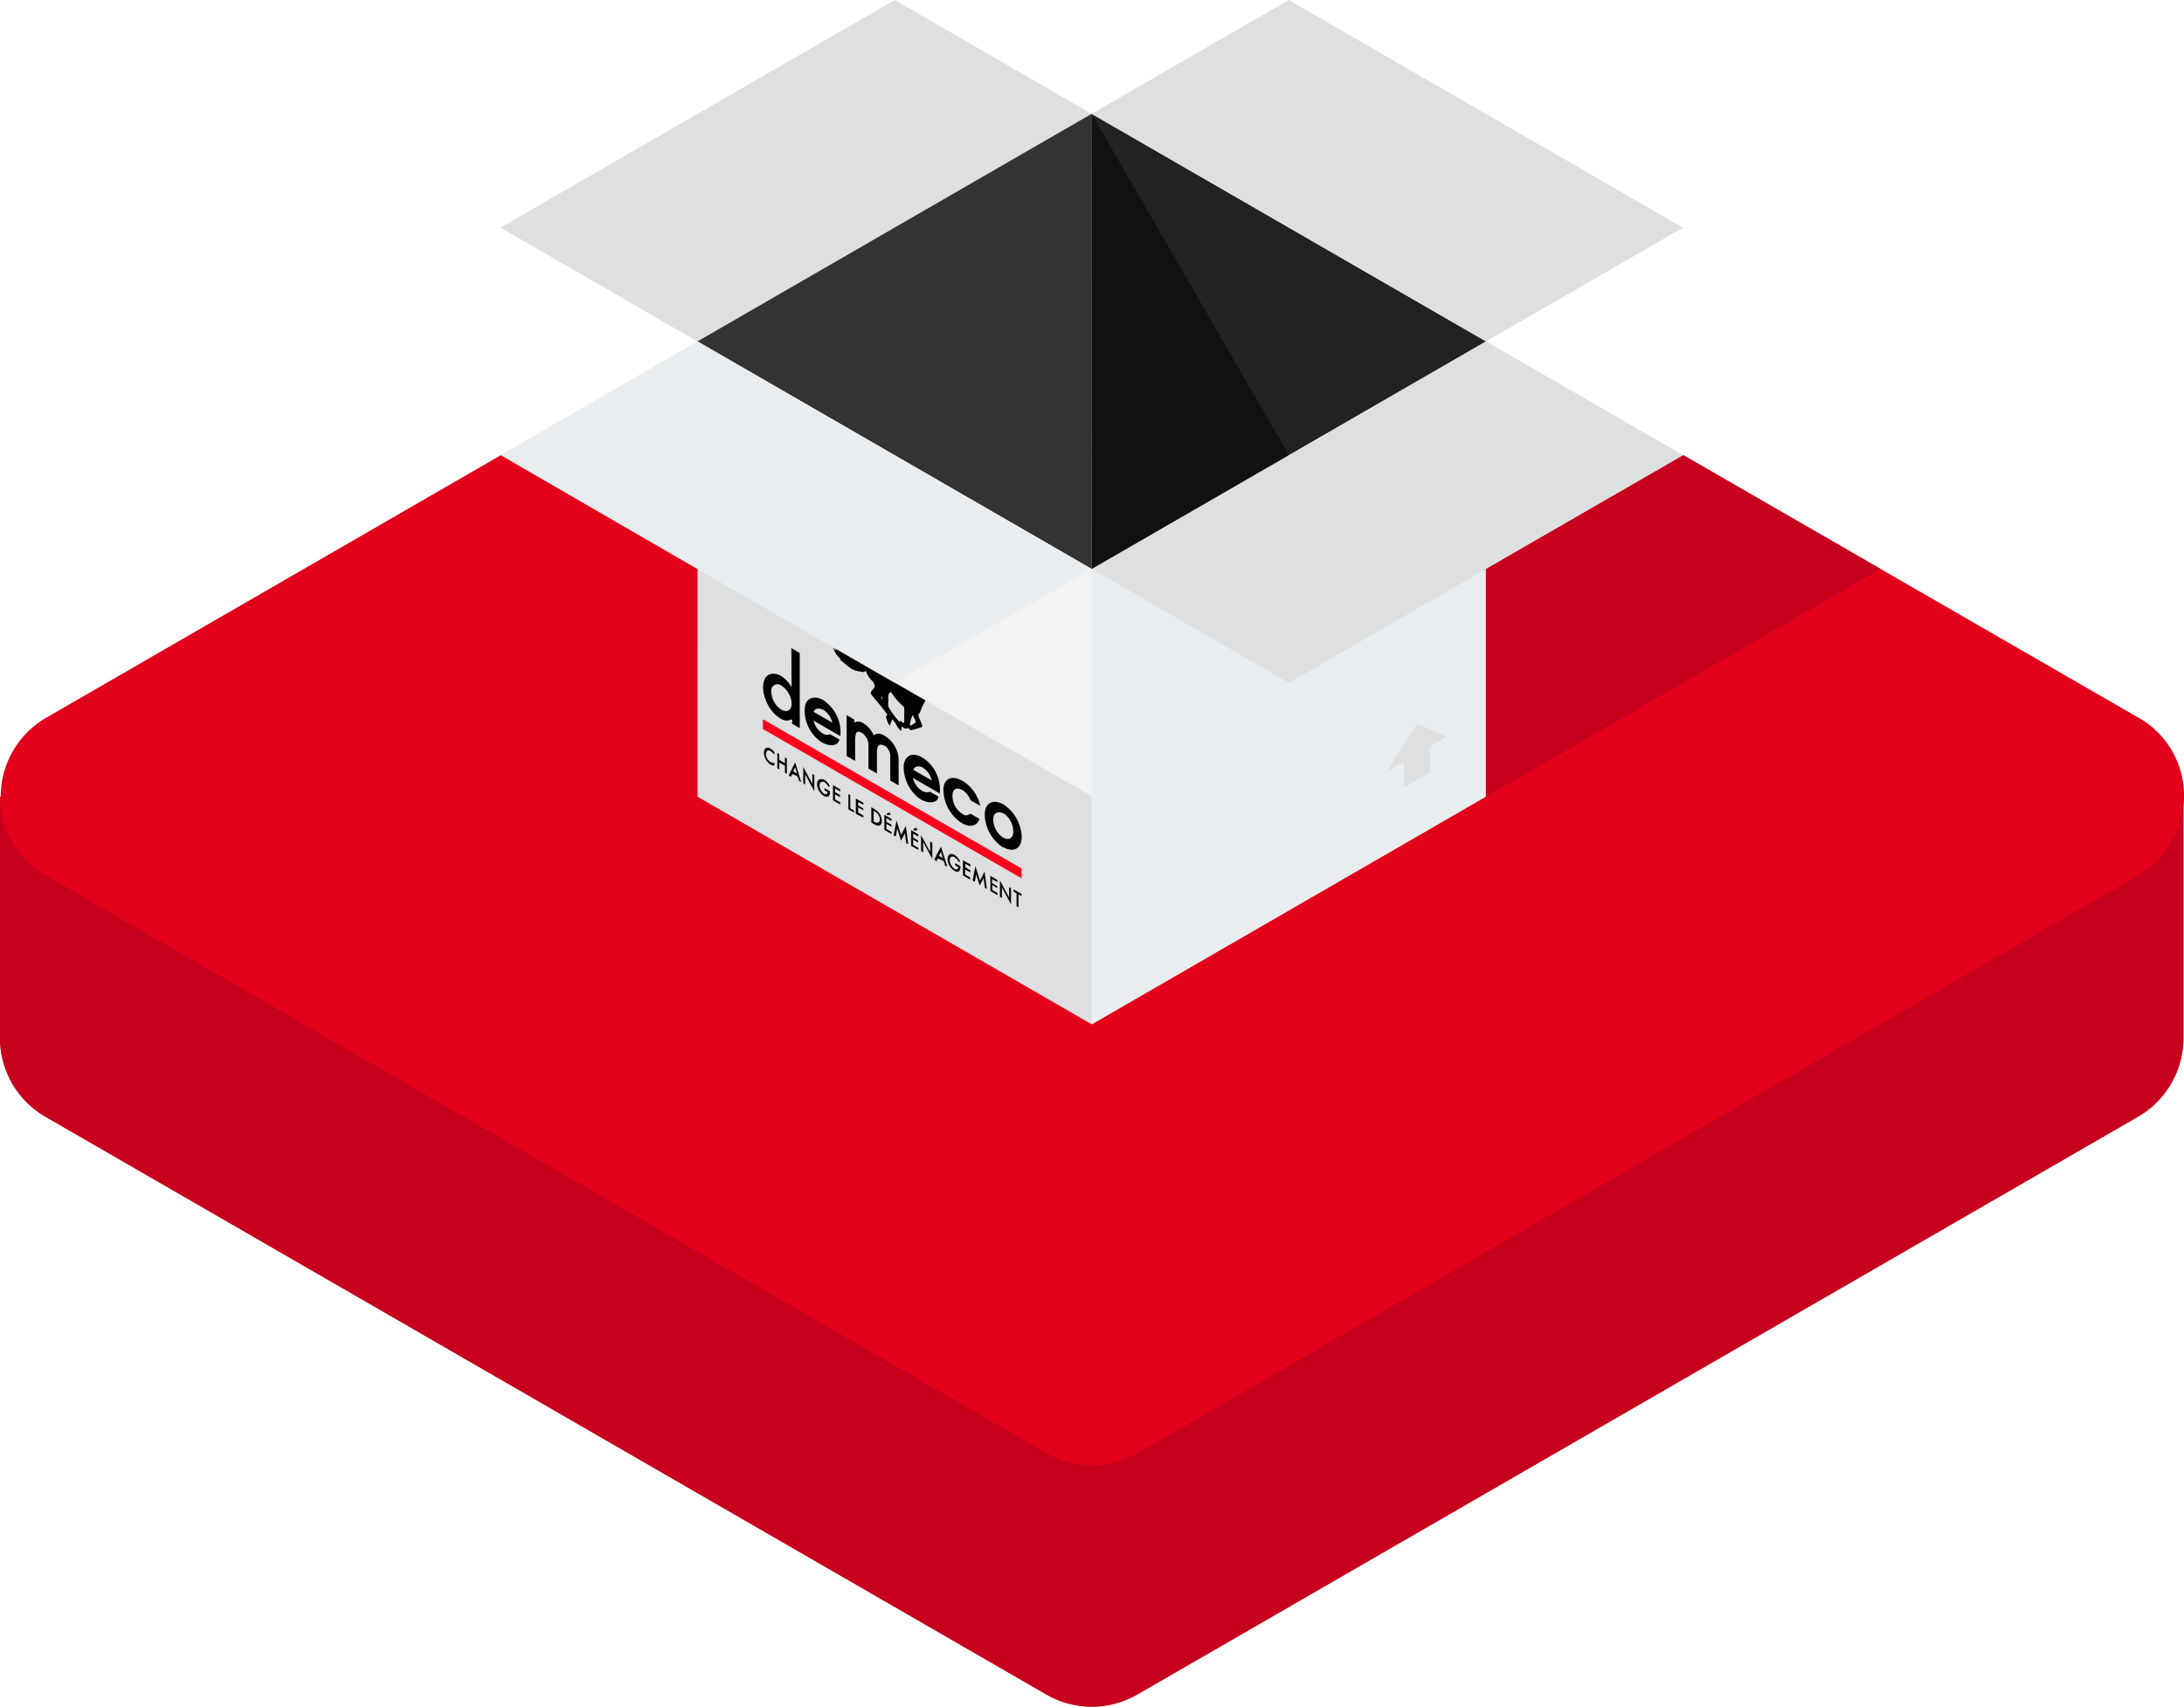 <svg xmlns="http://www.w3.org/2000/svg" viewBox="0 0 239.88 187.5"><defs><style>.cls-1{isolation:isolate;}.cls-2{fill:#dedfe0;}.cls-3{fill:none;}.cls-4{fill:#eaedef;}.cls-5{fill:#ba926a;}.cls-6{fill:#333;}.cls-7{fill:#222;}.cls-8{fill:#111;}.cls-20,.cls-23,.cls-8{mix-blend-mode:multiply;}.cls-9{fill:#020202;}.cls-10{fill:#030303;}.cls-11{fill:#040404;}.cls-12{fill:#0a0a0a;}.cls-13{fill:#fb031c;}.cls-14{fill:#0b0b0b;}.cls-15{fill:#0c0c0c;}.cls-16{fill:#090909;}.cls-17{fill:#080808;}.cls-18{fill:#060606;}.cls-19{fill:#0d0d0d;}.cls-20{fill:#f2f2f2;}.cls-21{fill:#c6001d;}.cls-22{fill:#e2001a;}</style></defs><title>Access</title><g class="cls-1"><g id="Calque_2" data-name="Calque 2"><g id="Calque_2-2" data-name="Calque 2"><polygon class="cls-2" points="76.6 37.5 76.62 87.53 119.92 112.5 119.92 62.5 76.6 37.5"/><polygon class="cls-3" points="119.9 12.5 76.6 37.5 119.92 62.5 163.22 37.5 119.9 12.5"/><polygon class="cls-4" points="163.22 87.5 119.92 112.5 119.92 62.5 163.22 37.5 163.22 87.5"/><polygon class="cls-5" points="98.25 74.98 119.92 62.5 76.6 37.5 98.25 74.98"/><polygon class="cls-2" points="119.9 12.5 98.27 0 54.97 25 76.6 37.5 119.9 12.5"/><polygon class="cls-6" points="119.9 12.5 119.9 62.5 76.6 37.5 119.9 12.5"/><polygon class="cls-7" points="119.9 12.5 163.22 37.5 119.9 62.5 119.9 12.5"/><polygon class="cls-2" points="119.9 12.5 141.55 0 184.85 25.01 163.22 37.5 119.9 12.5"/><polygon class="cls-8" points="119.9 12.5 141.57 50.01 119.92 62.5 119.9 12.5"/><polygon class="cls-2" points="141.56 75 184.88 50 163.22 37.5 119.92 62.5 141.56 75"/><g id="Hnc2PA.tif"><path class="cls-9" d="M86.92,71.19l.92.53,0,8.26L87,79.49V79a2.25,2.25,0,0,1-.52.15,1.52,1.52,0,0,1-.77-.23,4,4,0,0,1-1.52-1.83c-.74-1.65-.36-3.16.82-3.09a1.69,1.69,0,0,1,.76.23,3.52,3.52,0,0,1,1.17,1.25ZM85.8,77.93c.64.37,1.14.1,1.15-.62a2.49,2.49,0,0,0-1.12-2h0a.69.69,0,0,0-1.12.62,2.52,2.52,0,0,0,1.07,2h0"/><path class="cls-10" d="M97.16,80.81a3.32,3.32,0,0,1,1.34,1.61,3,3,0,0,1,.2,1.12c0,.91,0,1.81,0,2.72l-.92-.53V83.31c0-.13,0-.27,0-.41a1.43,1.43,0,0,0-.61-1l-.08,0c-.32-.18-.6-.14-.69.15a2,2,0,0,0-.08.54c0,.73,0,1.46,0,2.19v.18l-.93-.54v-.18c0-.81,0-1.62,0-2.43a1.62,1.62,0,0,0-.74-1.32,1,1,0,0,0-.23-.1.32.32,0,0,0-.43.28,3.3,3.3,0,0,0-.07.68c0,.67,0,1.37,0,2.05v.17l-.93-.53V78.55l.85.49v.33a.91.91,0,0,1,1,.08,2.91,2.91,0,0,1,1.13,1.32.83.83,0,0,1,.66-.18A1.73,1.73,0,0,1,97.16,80.81Z"/><path class="cls-10" d="M90.9,77.28a4.17,4.17,0,0,1,1.4,3.57l-2.94-1.7a2.25,2.25,0,0,0,.92,1.36l0,0a.93.93,0,0,0,.84.15h.08l1,.56c-.15.71-1,.82-1.88.34a2.73,2.73,0,0,1-.41-.29,4.16,4.16,0,0,1-1.49-3.76c.24-.91,1.08-1.13,2-.62A3.08,3.08,0,0,1,90.9,77.28Zm-1.56.89,2.08,1.2a2.36,2.36,0,0,0-1-1.42l-.06,0c-.46-.24-.89-.12-1,.25"/><path class="cls-10" d="M101.76,83.53a4.2,4.2,0,0,1,1.46,3.62l-2.95-1.7a2.16,2.16,0,0,0,.37.81,2.07,2.07,0,0,0,.65.61A1,1,0,0,0,102,87a.29.29,0,0,1,.22,0l.43.24.43.25c-.07.69-1,.83-1.89.34l-.21-.13a4.36,4.36,0,0,1-1.72-3.69c.19-1.09,1-1.4,2-.83A3.3,3.3,0,0,1,101.76,83.53Zm-1.49,1,2.07,1.19a2.33,2.33,0,0,0-1-1.42l0,0c-.46-.24-.91-.13-1,.25"/><path class="cls-10" d="M110.22,88.36a4.47,4.47,0,0,1,2,3.51c0,1.47-1,1.75-2,1.2l-.06,0a4.43,4.43,0,0,1-2-3.55C108.14,88.2,109.07,87.7,110.22,88.36Zm1.07,3a2.5,2.5,0,0,0-1-2l-.08,0c-.58-.33-1.08-.08-1.12.58a2.46,2.46,0,0,0,1,2l.09.05c.61.35,1.07.11,1.12-.6"/><path class="cls-11" d="M105.77,85.79a4.31,4.31,0,0,1,1.89,2.71l-1-.56-.11-.14a2,2,0,0,0-.81-1,1.54,1.54,0,0,0-.31-.14c-.44-.14-.71.05-.8.51a2.33,2.33,0,0,0,1.12,2.25l0,0a.58.58,0,0,0,.73,0,.15.15,0,0,1,.19,0h0l.3.17.6.34c-.14.64-.87,1.08-1.9.49l-.26-.17a4.46,4.46,0,0,1-1.79-3.52c0-1.18.93-1.64,2-1Z"/><path class="cls-12" d="M84.67,82.26a1.26,1.26,0,0,1,.31.26c.1.1.1.11.07.37a1.93,1.93,0,0,0-.44-.41.27.27,0,0,0-.35,0,.7.7,0,0,0,0,.81,1,1,0,0,0,.36.41.8.8,0,0,0,.44.09c0,.33,0,.36-.27.25L84.66,84a1.65,1.65,0,0,1-.67-.85c-.15-.43-.1-.81.13-1A.56.56,0,0,1,84.67,82.26Z"/><path class="cls-13" d="M112.2,95.39v1.08L83.79,80.07V79Z"/><path class="cls-10" d="M104,76.9c.07.15.06.25,0,.28l-.12.08a.27.27,0,0,1-.34,0,.77.77,0,0,1-.23-.23,3.12,3.12,0,0,0-1-.9c-.16-.09-.27-.08-.33.07-.17.39-.35.78-.54,1.14a3,3,0,0,0-.32.73,1,1,0,0,1-.24.38c0,.06,0,.11,0,.21.12.28.24.57.35.84s.08.33-.06.38c-.33.11-.65.22-1,.3a.28.28,0,0,1-.18,0l-.08-.06L99.82,80a.27.27,0,0,0-.21,0,.35.35,0,0,1-.26,0l-.09-.07-.09-.06c-.1-.06-.14,0-.15.13v0c0,.2,0,.28-.1.23A1.16,1.16,0,0,1,98.7,80a1.8,1.8,0,0,1-.29-.46A3.22,3.22,0,0,0,98,79c-.1.26-.19.47-.28.73-.08-.14-.14-.24-.18-.33s-.08-.2-.12-.3c-.13-.34-.13-.42,0-.54l.05-.07c-.25-.33-.51-.68-.77-1l-.9-1.08c-.16-.19-.2-.36-.1-.48s.21-.24.3-.37.11-.48-.22-.79a2.68,2.68,0,0,1-.69-1.12c-.17.29-.49.12-.78.08a2,2,0,0,1-.74-.25l-.2-.13c-.28-.21-.56-.44-.83-.66l-.31-.26h.14a6,6,0,0,1-.52-.57,6.3,6.3,0,0,1-.38-.74l0,0,.38.39-.37-.91.32.37a1.86,1.86,0,0,0,.44.38.68.68,0,0,0,.37.1,4.56,4.56,0,0,1,2.45.76.68.68,0,0,0,.33.07.74.74,0,0,0,.26-.06,1.27,1.27,0,0,1,1.1.17,3.58,3.58,0,0,1,.61.46c.44.4.87.82,1.31,1.21a2,2,0,0,0,.36.27,1.15,1.15,0,0,0,.48.17,4,4,0,0,0-1-.85,2.59,2.59,0,0,0-.45-.21c.18-.15.45,0,.68,0l-.64-.37,0-.07.43,0h.15a.89.89,0,0,1,1,.06l.07,0,0,0,.32.16L100,73l1,.4,1,.46c-.07-.27-.16-.54,0-.72.18.35.34.68.53,1s.36.52.54.79l.11.18.49,1C103.8,76.4,103.93,76.65,104,76.9Zm-4.85,2.48c.11.06.16,0,.17-.12v-.2c0-.4,0-.81,0-1.2a.36.36,0,0,0-.14-.32,6.66,6.66,0,0,1-1.27-1.46L97.85,76c-.24.16-.28.26-.29.63a5.05,5.05,0,0,1,0,.71.76.76,0,0,0,.14.5,8.11,8.11,0,0,0,1.12,1.46c0-.1.08-.13.15-.09l.11.09.1.08.05,0m.82.32c.17-.11.35-.22.52-.35v-.17c-.1-.21-.21-.42-.33-.65a3.34,3.34,0,0,0-.31,1.14l.13,0m-.74-6.4a2.52,2.52,0,0,0,.58.49,1.25,1.25,0,0,0,.42.16,2.31,2.31,0,0,0-.56-.48,1.25,1.25,0,0,0-.43-.16m-2.43,3.53v-.32l0,0-.12.19.15.15"/><path class="cls-12" d="M107.14,95.13c.18.56.33,1.06.5,1.59.17-.33.33-.65.5-1h0l.26,1.92-.23-.13-.14-1.06-.43.82-.39-1.25h0c0,.27-.1.55-.14.84l-.24-.14C106.93,96.23,107,95.7,107.14,95.13Z"/><path class="cls-12" d="M99.49,90.71c.09.69.18,1.32.27,2l-.16-.06c-.07,0-.08-.1-.1-.28s-.07-.53-.11-.84c-.15.28-.28.54-.43.82L98.55,91l-.16.88-.24-.14.32-1.62c.17.55.33,1.06.5,1.58C99.14,91.38,99.31,91.06,99.49,90.71Z"/><path class="cls-14" d="M88.22,84.23l1,1.86V85l.22.13v1.78l-1-1.85v1.14L88.22,86Z"/><path class="cls-15" d="M104.84,93.9a1.74,1.74,0,0,1,.62.71l-.15.08a1.54,1.54,0,0,0-.48-.54.4.4,0,0,0-.25-.06c-.2,0-.31.26-.24.58a1.26,1.26,0,0,0,.5.75.26.26,0,0,0,.42-.17l-.35-.2V94.8l.59.34c0,.42-.14.67-.46.6a.79.79,0,0,1-.22-.09,1.65,1.65,0,0,1-.68-.9c-.16-.49,0-.89.29-.95A.61.61,0,0,1,104.84,93.9Z"/><path class="cls-14" d="M109.83,96.7l1,1.87V97.44l.22.13v1.78l-1-1.86v1.14l-.23-.13Z"/><path class="cls-16" d="M101.16,91.71l1,1.86V92.43l.24.14v1.78l-1-1.87v1.14l-.23-.13Z"/><path class="cls-15" d="M90.55,85.65a1.69,1.69,0,0,1,.6.7l-.15.08a1.61,1.61,0,0,0-.48-.55.35.35,0,0,0-.26,0c-.22.05-.3.31-.21.64a1.25,1.25,0,0,0,.48.68l0,0c.21.08.35,0,.37-.2l-.34-.2v-.24l.59.34c.06.48-.18.73-.55.58l-.12-.06a1.67,1.67,0,0,1-.72-1.09c-.07-.47.09-.76.42-.75A.71.71,0,0,1,90.55,85.65Z"/><path class="cls-14" d="M96.34,89.07a1.44,1.44,0,0,1,.51,1.17c0,.37-.27.55-.6.4L96,90.53l-.3-.18V88.65A7.25,7.25,0,0,1,96.34,89.07Zm.21,1.24a.67.67,0,0,0,0-.66,1,1,0,0,0-.46-.52l-.13-.07v1.18l.06,0c.22.13.42.2.54,0"/><path class="cls-14" d="M86.43,83.32V85l-.22-.13v-.76l-.61-.35v.76l-.22-.13V82.71l.21.12v.63l.62.36v-.63Z"/><path class="cls-14" d="M87.34,83.72,88,85.89l-.17-.07c-.08,0-.1-.11-.15-.3a.49.49,0,0,0-.22-.33l0,0-.08,0-.1-.07-.1-.07a.25.25,0,0,0-.12,0c-.1,0-.13.17-.2.27l-.24-.14Zm-.22,1,.42.24-.2-.67-.22.42"/><path class="cls-14" d="M103.36,93c.23.73.46,1.45.68,2.17l-.17-.06c-.08,0-.1-.11-.14-.28a.5.5,0,0,0-.22-.35l-.07,0-.07,0-.13-.09c-.17-.1-.29-.07-.35.14s-.05.07-.1,0l-.07-.05-.1-.07C102.87,93.88,103.11,93.43,103.36,93Zm-.23,1,.42.24-.2-.66-.22.42"/><path class="cls-12" d="M92.29,86.7v.23l-.57-.33V87l.55.32v.24l-.55-.32v.56l.57.33v.23l-.8-.46V86.24Z"/><path class="cls-14" d="M100.87,91.65v.25l-.57-.33V92l.55.32v.23l-.55-.32v.56l.57.33v.24l-.8-.46V91.18Z"/><path class="cls-17" d="M109.54,96.65v.24l-.57-.33V97l.55.32v.24L109,97.2v.56l.57.33v.24l-.79-.46V96.19Z"/><path class="cls-14" d="M97.69,89.23l.17.23-.39.08-.1-.16Z"/><path class="cls-17" d="M97.92,89.94v.25l-.57-.33v.4l.56.32v.23l-.55-.32v.56l.57.33v.23l-.8-.46V89.49Z"/><path class="cls-18" d="M106.59,94.95v.24l-.56-.32v.4l.54.31v.24L106,95.5v.56l.56.32v.23l-.8-.46V94.49Z"/><path class="cls-12" d="M94.83,88.17v.24l-.57-.33v.39l.55.32V89l-.55-.32v.56l.57.33v.24L94,89.39V87.71Z"/><path class="cls-19" d="M112.2,98.18v.25l-.33-.19v1.42l-.22-.13V98.12l-.33-.19v-.25Z"/><path class="cls-16" d="M93.39,87.34v1.44l.43.25v.23l-.64-.37V87.21Z"/><path class="cls-19" d="M100.63,90.94a.87.87,0,0,1,.18.22l-.38.09-.13-.19.18-.08C100.55,90.93,100.59,90.91,100.63,90.94Z"/></g><polygon class="cls-20" points="76.6 37.5 76.62 62.49 119.92 87.47 119.92 62.5 76.6 37.5"/><polygon class="cls-4" points="119.9 62.5 98.25 74.98 54.95 50 76.6 37.5 119.9 62.5"/><line class="cls-21" x1="163.22" y1="87.5" x2="206.51" y2="62.47"/><path class="cls-22" d="M234.88,78.83,184.9,50,163.2,62.51v25l-43.28,25-43.3-25v-25L55,50,5.08,78.83a10,10,0,0,0-5,8.66H0V114a10,10,0,0,0,5,8.66l109.92,63.45a10,10,0,0,0,10,0l109.89-63.45a10,10,0,0,0,5-8.66V88.63a9.86,9.86,0,0,0-4.92-9.8Z"/><polyline class="cls-21" points="206.51 62.47 184.89 50 163.22 62.51 163.22 87.5"/><g class="cls-23"><g id="file-download"><path class="cls-2" d="M152.31,84.75l1.9-1.1V86.5l2.85-1.65V82l1.9-1.1-3.33-1.41Z"/></g></g><path class="cls-21" d="M0,114a10,10,0,0,0,5,8.66l109.92,63.45a10,10,0,0,0,10,0l109.89-63.45a10,10,0,0,0,5-8.66V87.5a10,10,0,0,1-5,8.66L124.92,159.61a10,10,0,0,1-10,0L5,96.16A10,10,0,0,1,0,87.5ZM119.9,64"/></g></g></g></svg>